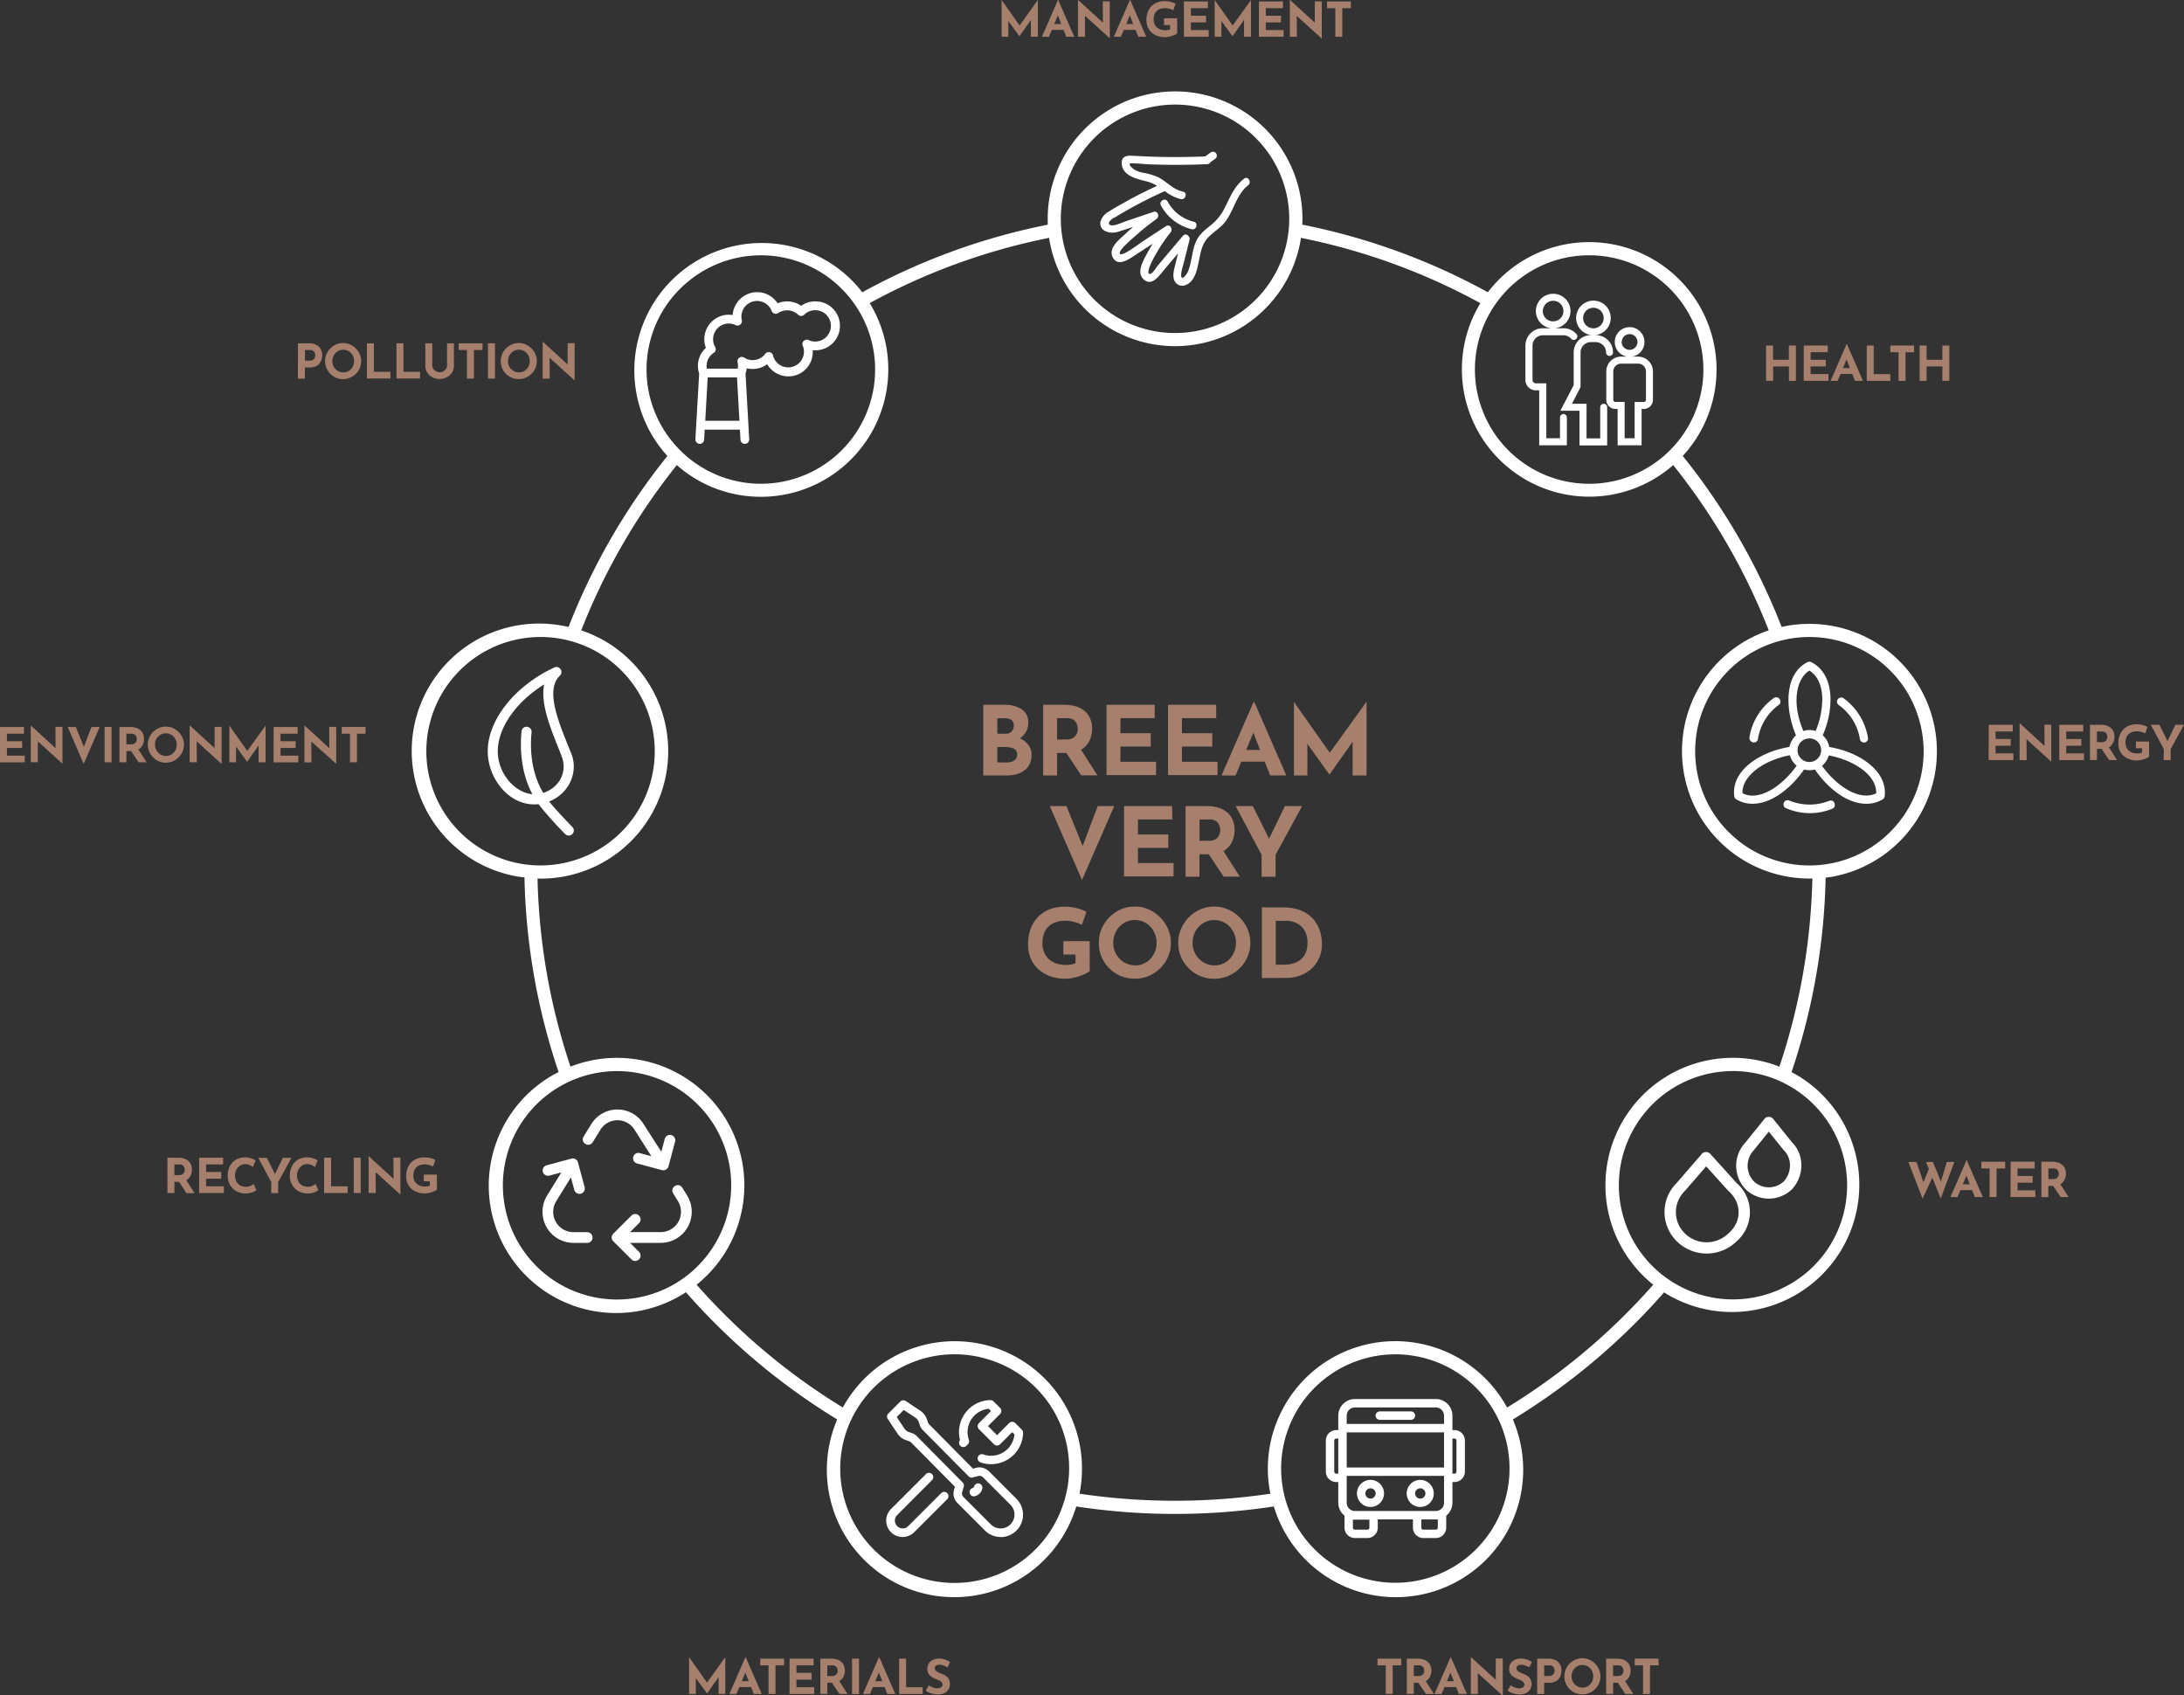 <svg xmlns="http://www.w3.org/2000/svg" viewBox="0 0 819.4 636"><rect x="0" y="0" width="819.4" height="636" fill="#333333" stroke="none"/><defs><style>.cls-1{fill:#fff;}.cls-2{fill:#a6806d;}</style></defs><g id="Capa_2" data-name="Capa 2"><g id="Graphics_2" data-name="Graphics 2"><path class="cls-1" d="M746.35,275A47.84,47.84,0,0,0,691,236.28c-.73.13-1.45.27-2.16.43a243.59,243.59,0,0,0-37.1-64.14c.51-.55,1-1.11,1.5-1.7A47.78,47.78,0,1,0,580,109.44c-.48.56-.94,1.14-1.38,1.72A242.45,242.45,0,0,0,509,85.81c0-.73.06-1.46.06-2.2a47.79,47.79,0,0,0-95.58,0c0,.74,0,1.47.06,2.2a242,242,0,0,0-69.63,25.37c-.45-.59-.92-1.17-1.39-1.74a47.79,47.79,0,0,0-73.22,61.43c.49.59,1,1.15,1.5,1.71a243,243,0,0,0-37.09,64.13c-.72-.16-1.44-.3-2.17-.43a47.79,47.79,0,1,0-16.6,94.12c.74.13,1.48.2,2.23.3a243.26,243.26,0,0,0,12.81,73c-.65.33-1.29.68-1.93,1a47.79,47.79,0,1,0,47.79,82.77c.66-.38,1.29-.77,1.92-1.17A245.2,245.2,0,0,0,334.49,534c-.28.68-.56,1.37-.81,2.07a47.79,47.79,0,1,0,89.81,32.69c.25-.7.49-1.4.71-2.1a246.53,246.53,0,0,0,74.1,0c.22.7.46,1.4.71,2.1a47.79,47.79,0,1,0,89.81-32.69c-.25-.69-.52-1.38-.81-2.06a244.77,244.77,0,0,0,56.73-47.67c.63.41,1.28.81,1.94,1.19a47.79,47.79,0,0,0,47.79-82.77c-.64-.37-1.28-.72-1.93-1a243.26,243.26,0,0,0,12.81-73c.75-.1,1.49-.17,2.23-.3A47.79,47.79,0,0,0,746.35,275ZM583.79,112.61a42.86,42.86,0,1,1-9.86,31.28A42.78,42.78,0,0,1,583.79,112.61ZM461.25,40.76A42.85,42.85,0,1,1,418.4,83.61,42.9,42.9,0,0,1,461.25,40.76ZM278.34,107.33a42.85,42.85,0,1,1-5.28,60.37A42.69,42.69,0,0,1,278.34,107.33ZM215.78,325.54a42.85,42.85,0,1,1,32-7.1A42.9,42.9,0,0,1,215.78,325.54Zm57.57,157.73A42.84,42.84,0,1,1,289,424.74,42.89,42.89,0,0,1,273.35,483.27Zm145.5,83.82a42.89,42.89,0,1,1-25.61-54.92A42.54,42.54,0,0,1,418.85,567.09ZM558.57,592.7a42.85,42.85,0,1,1,25.61-54.92A42.9,42.9,0,0,1,558.57,592.7ZM707.68,467.59A42.83,42.83,0,1,1,692,409.05,42.89,42.89,0,0,1,707.68,467.59ZM688,401.67a47.79,47.79,0,0,0-47.33,81.8,239.91,239.91,0,0,1-54.83,46.07,47.79,47.79,0,0,0-85.26,2.7,47.35,47.35,0,0,0-3.55,29.63,243.51,243.51,0,0,1-71.62,0,47.82,47.82,0,0,0-30.51-54.34,47.87,47.87,0,0,0-58.29,22,240,240,0,0,1-54.85-46.06,47.8,47.8,0,0,0-47.32-81.81,238.65,238.65,0,0,1-12.37-70.58c.4,0,.81.05,1.22.05A47.8,47.8,0,0,0,238.47,238a238.55,238.55,0,0,1,35.86-62,47.42,47.42,0,0,0,27.39,11.71c1.42.13,2.84.19,4.25.19a47.81,47.81,0,0,0,40.73-72.67A237.24,237.24,0,0,1,414,90.76a47.79,47.79,0,0,0,94.5,0,237,237,0,0,1,67.31,24.5A47.79,47.79,0,0,0,648.16,176,238.2,238.2,0,0,1,684,238a47.8,47.8,0,0,0,15.15,93.1c.41,0,.82,0,1.22-.05A238.65,238.65,0,0,1,688,401.67Zm46.35-93.75a42.85,42.85,0,1,1,7.1-32A42.59,42.59,0,0,1,734.38,307.92Z" transform="translate(-20.4 -1.53)"/><path class="cls-1" d="M706.7,281.76a7.46,7.46,0,0,0-2.44-4.39,34,34,0,0,0,2.92-13.32c0-6.79-2.57-11.81-7.28-14.16a1.88,1.88,0,0,0-1.28,0c-8.66,4.22-8.73,17.24-4.4,27.47a8.08,8.08,0,0,0-2.43,4.37c-11,1.79-21.95,8.83-20.72,18.44a1.5,1.5,0,0,0,.74,1.21,11.75,11.75,0,0,0,6.13,1.67c7.78,0,15.22-6.86,19.32-12.84a8.21,8.21,0,0,0,4.06,0c4.27,6.25,11.54,12.84,19.32,12.84a11.54,11.54,0,0,0,6.14-1.68,1.49,1.49,0,0,0,.72-1.16C728.63,290.57,717.68,283.54,706.7,281.76Zm-12.22,7c-4,5.64-10.54,11.23-16.54,11.23a7.73,7.73,0,0,1-3.79-.91c-.21-6.88,8.76-12.58,17.78-14.23A7.64,7.64,0,0,0,694.48,288.76Zm7.11-13a7.24,7.24,0,0,0-4.6,0c-4.67-11.06-2.37-19.84,2.25-22.67,4.22,2.57,4.85,7.93,4.85,10.93A31.77,31.77,0,0,1,701.59,275.79Zm-2.35,2.76a4.43,4.43,0,1,1-4.43,4.43A4.42,4.42,0,0,1,699.24,278.55Zm25.09,20.63a8.78,8.78,0,0,1-3.8.81c-5.95,0-12.54-5.54-16.54-11.13a8,8,0,0,0,2.53-3.91C715.43,286.56,724.54,292,724.33,299.18Z" transform="translate(-20.4 -1.53)"/><path class="cls-1" d="M678.19,280.05l.27,0a1.52,1.52,0,0,0,1.5-1.33A19.49,19.49,0,0,1,687.72,266a1.36,1.36,0,0,0,.66-1,1.53,1.53,0,0,0-.3-1.22,1.42,1.42,0,0,0-1-.65,1.57,1.57,0,0,0-1.25.32,22.34,22.34,0,0,0-9.09,14.85A1.78,1.78,0,0,0,678.19,280.05Z" transform="translate(-20.4 -1.53)"/><path class="cls-1" d="M718.19,278.74a1.59,1.59,0,0,0,.68,1.05,1.44,1.44,0,0,0,.85.28l.23,0a1.6,1.6,0,0,0,1-.6,1.5,1.5,0,0,0,.28-1.17,22.89,22.89,0,0,0-9.12-14.8,1.56,1.56,0,0,0-1.85,2.52A19.25,19.25,0,0,1,718.19,278.74Z" transform="translate(-20.4 -1.53)"/><path class="cls-1" d="M708,302a1.63,1.63,0,0,0-1.29-.06h0a20,20,0,0,1-15-.1,1.6,1.6,0,0,0-1.27,0,1.42,1.42,0,0,0-.77.83,1.67,1.67,0,0,0,0,1.28,1.44,1.44,0,0,0,.83.76,22.29,22.29,0,0,0,17.28.23,1.45,1.45,0,0,0,.9-.83,1.71,1.71,0,0,0,0-1.18A1.49,1.49,0,0,0,708,302Z" transform="translate(-20.4 -1.53)"/><path class="cls-1" d="M566.09,538h-.76V532.6a6.26,6.26,0,0,0-6.24-6.25H528.75a6.26,6.26,0,0,0-6.25,6.25V538h-.75a3.93,3.93,0,0,0-3.92,3.92v11.67a3.92,3.92,0,0,0,3.92,3.91h.75v7.75a6.3,6.3,0,0,0,2.34,4.87v4.47a3.91,3.91,0,0,0,3.91,3.91h4.67a3.92,3.92,0,0,0,3.91-3.91v-3.09h13.18v3.09a3.91,3.91,0,0,0,3.91,3.91h4.67a3.92,3.92,0,0,0,3.91-3.91v-4.47a6.29,6.29,0,0,0,2.33-4.87v-7.75h.76a3.92,3.92,0,0,0,3.91-3.91V541.94A3.92,3.92,0,0,0,566.09,538ZM522.5,554.36h-.75a.76.76,0,0,1-.76-.75V541.94a.76.76,0,0,1,.76-.76h.75Zm11.67,20.25a.75.75,0,0,1-.75.75h-4.67a.75.75,0,0,1-.76-.75v-3c.25,0,.51,0,.76,0h5.42Zm25.67,0a.75.75,0,0,1-.75.75h-4.67a.75.75,0,0,1-.76-.75v-3.09h5.39a7,7,0,0,0,.79,0Zm2.34-9.34a3.09,3.09,0,0,1-3.09,3.09H528.75a3.09,3.09,0,0,1-3.09-3.09V555.18h36.52Zm0-13.24H525.66V538.85h36.52Zm0-16.34H525.66V532.6a3.1,3.1,0,0,1,3.09-3.09h30.34a3.1,3.1,0,0,1,3.09,3.09Zm4.66,17.92a.76.76,0,0,1-.75.75h-.76V541.18h.76a.76.76,0,0,1,.75.76Z" transform="translate(-20.4 -1.53)"/><path class="cls-1" d="M549.75,531H538.08a1.58,1.58,0,0,0,0,3.16h11.67a1.58,1.58,0,1,0,0-3.16Z" transform="translate(-20.4 -1.53)"/><path class="cls-1" d="M534.58,566.85a5.08,5.08,0,1,0-5.08-5.08A5.09,5.09,0,0,0,534.58,566.85Zm0-7a1.93,1.93,0,1,1-1.92,1.92A1.93,1.93,0,0,1,534.58,559.85Z" transform="translate(-20.4 -1.53)"/><path class="cls-1" d="M553.25,566.85a5.08,5.08,0,1,0-5.08-5.08A5.09,5.09,0,0,0,553.25,566.85Zm0-7a1.93,1.93,0,1,1-1.92,1.92A1.92,1.92,0,0,1,553.25,559.85Z" transform="translate(-20.4 -1.53)"/><path class="cls-1" d="M230.72,252.57a1.89,1.89,0,0,0-2.36-.65c-13.75,6.44-23.5,17.81-24.83,29-1.37,11.45,7.58,23.51,18.91,22.28a131.37,131.37,0,0,0,10,11.2,1.89,1.89,0,1,0,2.71-2.64c-2.37-2.42-6.62-6.91-8.73-9.55,8.17-3.28,11.21-12,8-18.71-3.21-8.43-10.09-22.65-4-28.46A1.89,1.89,0,0,0,230.72,252.57Zm-1.15,28.72c1.22,3.07,1.69,4.25,1.86,4.87,1.76,6.08-2.07,11.19-7.21,12.82-4.59-7.69-5-16.4-4.38-22.82a1.89,1.89,0,0,0-3.76-.36c-.64,6.62-.26,15.5,4.06,23.65-6.57-.44-14-8.35-12.86-18.12,1-8.41,7.6-17,17.29-23.06C223.13,265.07,226.62,273.86,229.57,281.29Z" transform="translate(-20.4 -1.53)"/><path class="cls-1" d="M240.72,463.76h-5.13a7.62,7.62,0,0,1-6.49-11.64l5.5-8.91,1.25,4.67a2,2,0,0,0,3.89-1l-2.49-9.28a2,2,0,0,0-2.46-1.43l-9.28,2.49a2,2,0,1,0,1,3.89l4.5-1.21L225.67,450a11.66,11.66,0,0,0,9.92,17.78h5.13a2,2,0,0,0,0-4Z" transform="translate(-20.4 -1.53)"/><path class="cls-1" d="M278.19,450l-1.8-2.92a2,2,0,0,0-2.77-.65,2,2,0,0,0-.9,1.25,2,2,0,0,0,.24,1.52l1.8,2.92a7.62,7.62,0,0,1-6.48,11.62H256.79l3.35-3.36a2,2,0,0,0,0-2.84,2,2,0,0,0-2.84,0l-6.8,6.79a2,2,0,0,0,0,2.85l6.8,6.79a2,2,0,0,0,2.84-2.85l-3.35-3.35h11.49A11.65,11.65,0,0,0,278.19,450Z" transform="translate(-20.4 -1.53)"/><path class="cls-1" d="M252.05,421.77a7.52,7.52,0,0,1,6.36,3.49l6.37,10-4.33-1.16a2,2,0,0,0-2.46,1.42,2,2,0,0,0,1.42,2.47l9.28,2.48a1.91,1.91,0,0,0,.52.07,2,2,0,0,0,2-1.49l2.48-9.28a2,2,0,0,0-3.88-1l-1.3,4.82L261.8,423.1a11.48,11.48,0,0,0-9.75-5.35H252a11.46,11.46,0,0,0-9.76,5.48l-2.88,4.65a2,2,0,0,0,.66,2.78,2,2,0,0,0,2.77-.66l2.87-4.65a7.52,7.52,0,0,1,6.37-3.58Z" transform="translate(-20.4 -1.53)"/><path class="cls-1" d="M487.18,68.54c-3.58,2.77-5.17,6.75-7.16,10.7a18.52,18.52,0,0,1-4.31,5.87c-1.84,1.65-3.89,3-5.36,4.94-3,4-2.39,9.26-4.39,13.64-.42.92-2.36,3.49-2.42,1a14.51,14.51,0,0,1,.76-3.69q1.2-4.73,2.39-9.5a1.39,1.39,0,0,0-.34-1.33,1.29,1.29,0,0,0-1.76-.5,1.39,1.39,0,0,0-.37.31L458,97.33l-3.2,3.81c-.62.73-1.74,2.74-2.67,3.08-1.88.67-.16-3.29.18-4.07.61-1.26,1.26-2.49,2-3.7a57.7,57.7,0,0,1,5.29-7.76c1-1.2-.27-3.3-1.77-2.3l-8.84,5.78c-1,.65-7.53,5.71-8.41,4.57s5-6,5.87-6.78a91,91,0,0,1,7.85-6.27c1.25-.9.56-3.24-1.13-2.68l-10.56,3.58c-1.49.51-3.2,1.4-4.78,1.48-1.05.06-1.76-.41-1.16-1.48a5.71,5.71,0,0,1,2.08-1.54,163.5,163.5,0,0,1,18.67-9.82,16.33,16.33,0,0,0,6,3c1.84.38,2.62-2.47.77-2.82-3.63-.76-6.07-3.77-9.27-5.42A25.59,25.59,0,0,0,449,66.27a10,10,0,0,1-2.8-1c-.46-.28-2.2-1.53-1.95-2.3.15-.45,5.94.16,6.86.2q3.64.13,7.29.18,7.48.09,14.95-.24a1.39,1.39,0,0,0,1.23-.77l1.65-1.17a1.51,1.51,0,0,0,.52-2,1.47,1.47,0,0,0-2-.52l-2.22,1.57q-9,.36-18,.14c-3.19-.08-6.38-.25-9.58-.41-1.84-.1-3.62.28-3.69,2.47-.15,5.12,5.77,6.26,9.49,7.19a13.29,13.29,0,0,1,3.76,1.65c-3.95,1.81-7.84,3.75-11.63,5.87-2.14,1.18-4.3,2.37-6.35,3.7a6.57,6.57,0,0,0-3.18,3.6c-.93,3.79,3.47,4.94,6.24,4.12,2-.58,4-1.24,6-1.93-1,.82-1.95,1.7-2.89,2.58-2.23,2.08-6.59,5.3-4.83,8.85,2,4,6.67.31,9-1.19l6-3.9c-.76,1.23-1.49,2.48-2.17,3.76-1.43,2.73-4.11,7.11-1.09,9.72s5.76-1.58,7.47-3.61l5.31-6.26c-.43,1.69-.83,3.39-1.26,5.07-.51,2.06-1.07,4.79.82,6.37s4.55.28,5.83-1.56c1.55-2.17,2-5.06,2.56-7.7.56-2.94,1.18-5.86,3.29-8.08s4.58-3.54,6.39-5.86c3.29-4.23,4.27-10.37,8.64-13.74C490.12,69.94,488.67,67.39,487.18,68.54Z" transform="translate(-20.4 -1.53)"/><path class="cls-1" d="M458.49,77.16c-.9-1.65-3.43-.18-2.52,1.47a18,18,0,0,0,11.52,8.89c1.83.45,2.61-2.37.79-2.82A15.14,15.14,0,0,1,458.49,77.16Z" transform="translate(-20.4 -1.53)"/><path class="cls-1" d="M607,156.85a1.32,1.32,0,0,0-1.32,1.31v7.78h-5.13V145.33h-3.9a1.27,1.27,0,0,1-1.27-1.27v-12.9a3.86,3.86,0,0,1,3.86-3.86H607a3.84,3.84,0,0,1,2.9,1.32,1.32,1.32,0,0,0,2-1.72,6.47,6.47,0,0,0-4.89-2.23h-3.13a6.49,6.49,0,1,0-1.51,0H599.2a6.5,6.5,0,0,0-6.49,6.49v12.9a3.9,3.9,0,0,0,3.9,3.9h1.27v20.61h10.39V158.16A1.31,1.31,0,0,0,607,156.85Zm-7.74-38.62a3.86,3.86,0,1,1,3.86,3.85A3.86,3.86,0,0,1,599.22,118.23Z" transform="translate(-20.4 -1.53)"/><path class="cls-1" d="M635,135.31h-2.24a5.57,5.57,0,1,0-1.91,0h-2.24a5.57,5.57,0,0,0-5.56,5.57V151.5a3.44,3.44,0,0,0,3.44,3.44h.81v13.63h9V154.94h.82a3.44,3.44,0,0,0,3.44-3.44V140.88A5.58,5.58,0,0,0,635,135.31Zm-6.14-5.49a2.95,2.95,0,1,1,3,2.94A2.95,2.95,0,0,1,628.81,129.82Zm4.82,22.52v13.6h-3.75V152.31h-3.44a.82.82,0,0,1-.82-.81V140.88a2.94,2.94,0,0,1,2.94-2.94H635a2.94,2.94,0,0,1,2.94,2.94V151.5a.81.81,0,0,1-.81.81Z" transform="translate(-20.4 -1.53)"/><path class="cls-1" d="M622.1,153a1.32,1.32,0,0,0-1.32,1.31v11.66h-5.13V153h-5.49l3.24-6.27,0-13a3.87,3.87,0,0,1,3.86-3.86h1.84a3.87,3.87,0,0,1,3.86,3.86,1.31,1.31,0,1,0,2.62,0,6.49,6.49,0,0,0-6.48-6.49H619a6.49,6.49,0,1,0-1.54,0h-.15a6.5,6.5,0,0,0-6.49,6.49V146l-5,9.63H613v13h10.39V154.28A1.3,1.3,0,0,0,622.1,153Zm-7.74-32.16a3.86,3.86,0,1,1,3.86,3.86A3.87,3.87,0,0,1,614.36,120.81Z" transform="translate(-20.4 -1.53)"/><path class="cls-1" d="M678.32,444.61a8.5,8.5,0,0,1,.06-11.57l5.64-7,5.54,6.88.16.18c3,2.94,3,8.11,0,11.56A8.22,8.22,0,0,1,678.32,444.61Zm7.37-23.31a2.13,2.13,0,0,0-3.33,0l-7.2,8.93a12.72,12.72,0,0,0,.12,17.39,12.52,12.52,0,0,0,17.44.05l.09-.1c4.56-5.07,4.59-12.81,0-17.43Z" transform="translate(-20.4 -1.53)"/><path class="cls-1" d="M668.79,448.21l.16.16c5,4.43,5,11.43,0,15.78l-.09.08a11.69,11.69,0,0,1-16.33,0,11.12,11.12,0,0,1,0-15.93l8-9.23Zm3.1-2.95-9.81-10.85a2.14,2.14,0,0,0-3.2,0l-9.44,10.92a15.35,15.35,0,0,0,.12,21.91,16,16,0,0,0,22.28.05A14.5,14.5,0,0,0,671.89,445.26Z" transform="translate(-20.4 -1.53)"/><path class="cls-1" d="M395.84,578.11a8.33,8.33,0,0,1-5.94-2.46l-10.28-10.28a5.05,5.05,0,0,1-1.28-5l.33-1.12-16.6-16.77a.87.87,0,0,0-.31-.2l-1.43-.5a6.36,6.36,0,0,1-3.23-2.5l-3.64-5.46a1.59,1.59,0,0,1,.2-2l4.53-4.54a1.61,1.61,0,0,1,2-.2l5.46,3.64a6.38,6.38,0,0,1,2.5,3.22l.51,1.45.19.3,16.61,16.79,1.05-.3a5.1,5.1,0,0,1,4.95,1.31l10.3,10.3a8.41,8.41,0,0,1-6,14.36Zm-39-45,2.91,4.37a3.22,3.22,0,0,0,1.61,1.25l1.44.5a4.11,4.11,0,0,1,1.53,1l17.26,17.44a1.6,1.6,0,0,1,.4,1.58l-.6,2a1.88,1.88,0,0,0,.47,1.85l10.28,10.28a5.2,5.2,0,1,0,7.36-7.36l-10.3-10.31a1.88,1.88,0,0,0-1.82-.47l-2,.54a1.58,1.58,0,0,1-1.57-.42l-17.28-17.45a4,4,0,0,1-.93-1.5l-.51-1.45a3.22,3.22,0,0,0-1.25-1.61l-4.37-2.91Zm2.19,45a6.14,6.14,0,0,1-4.34-10.49l13.11-13.11a1.62,1.62,0,0,1,2.27,0,1.6,1.6,0,0,1,0,2.27L357,569.89a2.93,2.93,0,0,0,2.07,5,2.89,2.89,0,0,0,2.08-.86l12.37-12.37a1.6,1.6,0,0,1,2.27,2.26L363.4,576.31A6.12,6.12,0,0,1,359.05,578.11Zm33.25-27.3a12.05,12.05,0,0,1-4-.68,1.6,1.6,0,0,1-1-2,1.62,1.62,0,0,1,2.05-1A8.78,8.78,0,0,0,401,539.63l-.84-.84-4.54,4.54a1.59,1.59,0,0,1-1.13.47,1.61,1.61,0,0,1-1.14-.47l-5.67-5.67a1.62,1.62,0,0,1,0-2.27l4.54-4.54-.84-.84a8.79,8.79,0,0,0-7.47,11.67,1.62,1.62,0,0,1-.38,1.66l-.61.61a1.61,1.61,0,0,1-2.34-2.2,12,12,0,0,1,11.4-15,1.72,1.72,0,0,1,1.17.47l2.48,2.48a1.61,1.61,0,0,1,0,2.26l-4.54,4.54,3.4,3.41,4.54-4.54a1.6,1.6,0,0,1,2.27,0l2.47,2.47a1.6,1.6,0,0,1,.47,1.17,12,12,0,0,1-11.95,11.78Zm-6.5,12.06a1.61,1.61,0,0,1-1.6-1.61,1.59,1.59,0,0,1,1.31-1.57,1.67,1.67,0,0,0,.32-.33,1.6,1.6,0,0,1,3.18.3A3.76,3.76,0,0,1,385.8,562.87Z" transform="translate(-20.4 -1.53)"/><path class="cls-1" d="M327.75,114.71a9.17,9.17,0,0,0-6.76,1.53,9.32,9.32,0,0,0-8.85-.93,9.11,9.11,0,0,0-7.7-4.18,9.2,9.2,0,0,0-9.16,8.6,7.94,7.94,0,0,0-1.46-.14,9.2,9.2,0,0,0-9.17,9.19,9,9,0,0,0,.59,3.25,9.16,9.16,0,0,0-3,6.8,9.05,9.05,0,0,0,.48,2.8L281.3,166.3a1.65,1.65,0,0,0,1.64,1.74h0a1.64,1.64,0,0,0,1.64-1.55l.21-3.8H298l.21,3.8a1.64,1.64,0,0,0,1.64,1.55h0a1.64,1.64,0,0,0,1.64-1.74l-1.38-24.62a10.25,10.25,0,0,0,.45-2,9.29,9.29,0,0,0,7.68-1.51,9.23,9.23,0,0,0,11.09,4,9.1,9.1,0,0,0,6-8.92c0-.1,0-.21,0-.31.32,0,.63,0,1,0a9.18,9.18,0,0,0,1.51-18.24ZM285,159.39l.91-16.28h11l.92,16.28Zm41.25-29.73a5.73,5.73,0,0,1-2.45-.55,1.65,1.65,0,0,0-2.23,2.13,5.52,5.52,0,0,1,.46,2.25,5.89,5.89,0,0,1-11.61,1.37,1.64,1.64,0,0,0-2.91-.59,5.89,5.89,0,0,1-4.71,2.35,5.73,5.73,0,0,1-3.19-.94,1.65,1.65,0,0,0-2.49,1.78,5.5,5.5,0,0,1,.16,1.37,6.37,6.37,0,0,1-.08,1H285.6a4.59,4.59,0,0,1-.1-1,5.86,5.86,0,0,1,2.69-4.93,1.62,1.62,0,0,0,.52-2.2,5.89,5.89,0,0,1,5.11-8.8,5.77,5.77,0,0,1,2.57.6,1.66,1.66,0,0,0,2.33-1.86,5.54,5.54,0,0,1-.16-1.32,5.88,5.88,0,0,1,11.36-2.14,1.68,1.68,0,0,0,1.05,1,1.6,1.6,0,0,0,1.42-.23,6,6,0,0,1,7.44.63,1.67,1.67,0,0,0,2.31,0,5.88,5.88,0,0,1,10,4.21A5.91,5.91,0,0,1,326.24,129.66Z" transform="translate(-20.4 -1.53)"/><path class="cls-2" d="M396.19,15.32V1.53h0L403.57,12l-1.11-.25L409.8,1.53h0V15.32h-2.61V7.42l.16,1.35-4.48,6.37h0l-4.61-6.37.45-1.25v7.8Z" transform="translate(-20.4 -1.53)"/><path class="cls-2" d="M411.31,15.32l6-13.77h.14l6,13.77h-3l-3.82-9.69,1.89-1.29-4.57,11Zm4.09-4.79h4l.92,2.2h-5.71Z" transform="translate(-20.4 -1.53)"/><path class="cls-2" d="M436.75,15.86,426.7,6.79l.78.43,0,8.1h-2.64V1.55h.1l9.83,9-.57-.25-.06-8.26h2.63V15.86Z" transform="translate(-20.4 -1.53)"/><path class="cls-2" d="M438.3,15.32l6-13.77h.15l6,13.77h-3l-3.82-9.69,1.89-1.29-4.57,11Zm4.08-4.79h4l.92,2.2h-5.71Z" transform="translate(-20.4 -1.53)"/><path class="cls-2" d="M462.07,14a2.76,2.76,0,0,1-.73.51,9.43,9.43,0,0,1-1.17.48,11.44,11.44,0,0,1-1.34.35,6.56,6.56,0,0,1-1.29.13,8.64,8.64,0,0,1-2.92-.47,6.54,6.54,0,0,1-2.21-1.34,5.85,5.85,0,0,1-1.41-2,6.67,6.67,0,0,1-.48-2.56,8.26,8.26,0,0,1,.55-3.16,6.29,6.29,0,0,1,1.49-2.23,6.16,6.16,0,0,1,2.18-1.32,7.68,7.68,0,0,1,2.58-.43,9,9,0,0,1,2.34.28,7.2,7.2,0,0,1,1.8.69l-.84,2.43a5.47,5.47,0,0,0-.87-.36,9.89,9.89,0,0,0-1.1-.3,4.74,4.74,0,0,0-1-.12,6.09,6.09,0,0,0-1.9.27,3.59,3.59,0,0,0-1.4.81A3.35,3.35,0,0,0,453.51,7a5.27,5.27,0,0,0-.29,1.86,4.3,4.3,0,0,0,.32,1.68,3.65,3.65,0,0,0,.91,1.27,3.88,3.88,0,0,0,1.39.79,5.48,5.48,0,0,0,1.77.27,5.59,5.59,0,0,0,1-.08,2.45,2.45,0,0,0,.79-.26v-1.6h-2.29V8.39h4.93Z" transform="translate(-20.4 -1.53)"/><path class="cls-2" d="M464.59,2.07h9V4.59H467.2V7.42h5.69V9.94H467.2V12.8h6.68v2.52h-9.29Z" transform="translate(-20.4 -1.53)"/><path class="cls-2" d="M476.13,15.32V1.53h0L483.51,12l-1.12-.25,7.35-10.19h0V15.32h-2.6V7.42l.16,1.35-4.49,6.37h0L478.2,8.77l.45-1.25v7.8Z" transform="translate(-20.4 -1.53)"/><path class="cls-2" d="M492.74,2.07h9V4.59h-6.43V7.42H501V9.94h-5.69V12.8H502v2.52h-9.29Z" transform="translate(-20.4 -1.53)"/><path class="cls-2" d="M516.14,15.86l-10-9.07.77.43.06,8.1h-2.65V1.55h.11l9.83,9-.58-.25,0-8.26h2.63V15.86Z" transform="translate(-20.4 -1.53)"/><path class="cls-2" d="M518.29,2.07h8.92V4.59H524V15.32h-2.61V4.59h-3.09Z" transform="translate(-20.4 -1.53)"/><path class="cls-2" d="M694.19,131.15V144.4h-2.61V139h-5.93v5.38H683V131.15h2.61v5.35h5.93v-5.35Z" transform="translate(-20.4 -1.53)"/><path class="cls-2" d="M697.15,131.15h9v2.52h-6.43v2.83h5.69V139h-5.69v2.86h6.68v2.52h-9.29Z" transform="translate(-20.4 -1.53)"/><path class="cls-2" d="M707.2,144.4l6-13.77h.15l6,13.77h-3l-3.81-9.68,1.88-1.3-4.57,11Zm4.08-4.79h4l.92,2.2h-5.7Z" transform="translate(-20.4 -1.53)"/><path class="cls-2" d="M720.77,131.15h2.61v10.73h6.23v2.52h-8.84Z" transform="translate(-20.4 -1.53)"/><path class="cls-2" d="M729.61,131.15h8.93v2.52h-3.22V144.4h-2.61V133.67h-3.1Z" transform="translate(-20.4 -1.53)"/><path class="cls-2" d="M751.75,131.15V144.4h-2.61V139h-5.92v5.38h-2.61V131.15h2.61v5.35h5.92v-5.35Z" transform="translate(-20.4 -1.53)"/><path class="cls-2" d="M766.54,273.42h9v2.52h-6.43v2.82h5.69v2.52h-5.69v2.87h6.68v2.52h-9.29Z" transform="translate(-20.4 -1.53)"/><path class="cls-2" d="M789.94,287.21l-10-9.08.77.44.06,8.1h-2.65V272.9h.11l9.83,9-.58-.25-.05-8.26H790v13.79Z" transform="translate(-20.4 -1.53)"/><path class="cls-2" d="M793,273.42h9v2.52H795.6v2.82h5.68v2.52H795.6v2.87h6.67v2.52H793Z" transform="translate(-20.4 -1.53)"/><path class="cls-2" d="M808.54,273.42a7.15,7.15,0,0,1,2.21.31,4.5,4.5,0,0,1,1.63.9,3.82,3.82,0,0,1,1,1.41,4.68,4.68,0,0,1,.34,1.84,5.68,5.68,0,0,1-.24,1.62,4.33,4.33,0,0,1-.79,1.48,4,4,0,0,1-1.45,1.07,5.46,5.46,0,0,1-2.23.4h-1.88v4.22h-2.61V273.42Zm.45,6.51a2.27,2.27,0,0,0,1-.19,1.75,1.75,0,0,0,.62-.51,1.83,1.83,0,0,0,.32-.64,2.05,2.05,0,0,0,.1-.62,3.35,3.35,0,0,0-.06-.55,2.16,2.16,0,0,0-.26-.67,1.63,1.63,0,0,0-.61-.58,2.22,2.22,0,0,0-1.08-.23h-1.88v4Zm2.45,1.62,3.27,5.12h-3l-3.35-5Z" transform="translate(-20.4 -1.53)"/><path class="cls-2" d="M826.72,285.33a2.83,2.83,0,0,1-.74.52,8,8,0,0,1-1.16.47,10.57,10.57,0,0,1-1.34.35,6.78,6.78,0,0,1-1.3.14,8.3,8.3,0,0,1-2.91-.48,6.32,6.32,0,0,1-2.22-1.33,5.69,5.69,0,0,1-1.4-2,6.52,6.52,0,0,1-.49-2.56,8.26,8.26,0,0,1,.55-3.16A6.33,6.33,0,0,1,817.2,275a5.89,5.89,0,0,1,2.18-1.32,7.74,7.74,0,0,1,2.59-.44,9.5,9.5,0,0,1,2.34.28,8,8,0,0,1,1.8.7l-.85,2.43a5.31,5.31,0,0,0-.86-.36,10.52,10.52,0,0,0-1.1-.3,4.74,4.74,0,0,0-1-.12,6.16,6.16,0,0,0-1.91.27,3.66,3.66,0,0,0-1.4.81,3.5,3.5,0,0,0-.85,1.34,5.61,5.61,0,0,0-.29,1.87,4.13,4.13,0,0,0,.33,1.68,3.5,3.5,0,0,0,.9,1.27,4,4,0,0,0,1.39.79,5.52,5.52,0,0,0,1.77.27,6.43,6.43,0,0,0,1-.08,2.37,2.37,0,0,0,.79-.26v-1.6h-2.28v-2.52h4.93Z" transform="translate(-20.4 -1.53)"/><path class="cls-2" d="M832.23,282.54l-4.88-9.12h3.22l3.42,6.87-.77.06,3.36-6.93h3.22l-5,9.12v4.13h-2.61Z" transform="translate(-20.4 -1.53)"/><path class="cls-2" d="M736.38,437.42h3.06l2.83,8.32-.42-.18,2.47-6.14,1.2,3.58-3.81,8.19Zm6.64,0h2.59l3.26,8.05-.47-.07,2.43-8h2.81l-5.11,13.74Z" transform="translate(-20.4 -1.53)"/><path class="cls-2" d="M752.18,450.58l6-13.77h.14l6,13.77h-3l-3.82-9.68,1.89-1.3-4.57,11Zm4.09-4.79h4l.92,2.2h-5.71Z" transform="translate(-20.4 -1.53)"/><path class="cls-2" d="M763.78,437.33h8.92v2.52h-3.22v10.73h-2.61V439.85h-3.09Z" transform="translate(-20.4 -1.53)"/><path class="cls-2" d="M774.77,437.33h9v2.52h-6.43v2.83h5.69v2.52h-5.69v2.86h6.68v2.52h-9.29Z" transform="translate(-20.4 -1.53)"/><path class="cls-2" d="M790.32,437.33a7.21,7.21,0,0,1,2.22.32,4.5,4.5,0,0,1,1.63.9,3.87,3.87,0,0,1,1,1.4,4.92,4.92,0,0,1,.34,1.85,5.68,5.68,0,0,1-.24,1.62,4.22,4.22,0,0,1-.8,1.47A3.82,3.82,0,0,1,793,446a5.42,5.42,0,0,1-2.23.41h-1.87v4.21h-2.61V437.33Zm.45,6.52a2.21,2.21,0,0,0,1-.2,1.69,1.69,0,0,0,.63-.5,2.26,2.26,0,0,0,.32-.64,2.05,2.05,0,0,0,.1-.62,3.15,3.15,0,0,0-.06-.55,2.24,2.24,0,0,0-.27-.68,1.58,1.58,0,0,0-.6-.57,2.12,2.12,0,0,0-1.09-.24h-1.87v4Zm2.45,1.62,3.28,5.11h-3l-3.35-5Z" transform="translate(-20.4 -1.53)"/><path class="cls-2" d="M537.21,623.74h8.93v2.52h-3.22V637h-2.61V626.26h-3.1Z" transform="translate(-20.4 -1.53)"/><path class="cls-2" d="M552.22,623.74a7.21,7.21,0,0,1,2.22.32,4.59,4.59,0,0,1,1.63.9,3.85,3.85,0,0,1,1,1.4,4.73,4.73,0,0,1,.35,1.85,5.36,5.36,0,0,1-.25,1.62,4,4,0,0,1-.79,1.47,3.84,3.84,0,0,1-1.45,1.08,5.42,5.42,0,0,1-2.23.4h-1.87V637h-2.61V623.74Zm.45,6.52a2.21,2.21,0,0,0,1-.2,1.65,1.65,0,0,0,.62-.5,2.3,2.3,0,0,0,.33-.64,2.42,2.42,0,0,0,.1-.62,2.5,2.5,0,0,0-.07-.55,2.21,2.21,0,0,0-.26-.68,1.58,1.58,0,0,0-.6-.57,2.12,2.12,0,0,0-1.09-.24h-1.87v4Zm2.45,1.62L558.4,637h-3L552,632Z" transform="translate(-20.4 -1.53)"/><path class="cls-2" d="M558.61,637l6-13.77h.14l6,13.77h-3l-3.81-9.68,1.89-1.3-4.57,11Zm4.09-4.79h4l.91,2.2h-5.7Z" transform="translate(-20.4 -1.53)"/><path class="cls-2" d="M584.05,637.53l-10-9.07.78.43.05,8.1h-2.65V623.22h.11l9.83,9-.58-.25,0-8.27h2.63v13.79Z" transform="translate(-20.4 -1.53)"/><path class="cls-2" d="M594.16,627a9.56,9.56,0,0,0-1.54-.69,4.49,4.49,0,0,0-1.46-.27,2.29,2.29,0,0,0-1.34.35,1.23,1.23,0,0,0-.11,1.86,3.53,3.53,0,0,0,.95.66c.39.19.8.36,1.22.52a9.5,9.5,0,0,1,1.14.51,4.16,4.16,0,0,1,1,.74,3.19,3.19,0,0,1,.72,1.1,4.23,4.23,0,0,1,.27,1.61,3.55,3.55,0,0,1-.53,1.87,3.73,3.73,0,0,1-1.53,1.4,5.32,5.32,0,0,1-2.48.53A8.22,8.22,0,0,1,589,637a8,8,0,0,1-1.54-.46,7.8,7.8,0,0,1-1.46-.81l1.16-2a6,6,0,0,0,1,.6,6.23,6.23,0,0,0,1.11.41,4.38,4.38,0,0,0,1,.14,3.43,3.43,0,0,0,.94-.13,1.78,1.78,0,0,0,.79-.46,1.25,1.25,0,0,0,.32-.9,1.12,1.12,0,0,0-.26-.72,2.68,2.68,0,0,0-.71-.6,5.33,5.33,0,0,0-1-.46q-.61-.24-1.26-.54a7.18,7.18,0,0,1-1.21-.75,3.28,3.28,0,0,1-.92-1.1,3.42,3.42,0,0,1-.35-1.61,3.81,3.81,0,0,1,.51-2,3.69,3.69,0,0,1,1.45-1.34,5.07,5.07,0,0,1,2.16-.55,7.48,7.48,0,0,1,2.6.38,8.81,8.81,0,0,1,1.79.9Z" transform="translate(-20.4 -1.53)"/><path class="cls-2" d="M601.15,623.74a6.42,6.42,0,0,1,2.77.55,4,4,0,0,1,1.73,1.55,4.63,4.63,0,0,1,.59,2.37,5.8,5.8,0,0,1-.24,1.63,4.22,4.22,0,0,1-.78,1.48,3.71,3.71,0,0,1-1.42,1.07,5.25,5.25,0,0,1-2.19.41h-1.87V637h-2.61V623.74Zm.45,6.52a2.13,2.13,0,0,0,1-.21,1.68,1.68,0,0,0,.62-.52,2.24,2.24,0,0,0,.32-.66,2,2,0,0,0,.1-.59,3.15,3.15,0,0,0-.06-.53,2.49,2.49,0,0,0-.26-.68,1.68,1.68,0,0,0-.61-.57,2.12,2.12,0,0,0-1.09-.24h-1.87v4Z" transform="translate(-20.4 -1.53)"/><path class="cls-2" d="M607.32,630.39a6.53,6.53,0,0,1,.52-2.6,6.93,6.93,0,0,1,3.6-3.65,6.63,6.63,0,0,1,5.24,0,7.07,7.07,0,0,1,3.65,3.65,6.69,6.69,0,0,1,0,5.22,6.84,6.84,0,0,1-3.65,3.6,6.74,6.74,0,0,1-5.24,0,6.7,6.7,0,0,1-3.6-3.6A6.55,6.55,0,0,1,607.32,630.39Zm2.7,0a4.28,4.28,0,0,0,.32,1.64,4.2,4.2,0,0,0,.88,1.35,3.86,3.86,0,0,0,1.31.91,4,4,0,0,0,1.63.33,3.82,3.82,0,0,0,1.58-.33,3.77,3.77,0,0,0,1.26-.91,4.29,4.29,0,0,0,.85-1.35,4.53,4.53,0,0,0,0-3.32,4.56,4.56,0,0,0-.86-1.36,4.06,4.06,0,0,0-4.49-.91,4,4,0,0,0-1.3.91,4.19,4.19,0,0,0-.86,1.36A4.44,4.44,0,0,0,610,630.39Z" transform="translate(-20.4 -1.53)"/><path class="cls-2" d="M627,623.74a7.1,7.1,0,0,1,2.21.32,4.5,4.5,0,0,1,1.63.9,3.87,3.87,0,0,1,1,1.4,4.73,4.73,0,0,1,.34,1.85,5.68,5.68,0,0,1-.24,1.62,4,4,0,0,1-.79,1.47,3.92,3.92,0,0,1-1.45,1.08,5.42,5.42,0,0,1-2.23.4h-1.87V637H623V623.74Zm.45,6.52a2.21,2.21,0,0,0,1-.2,1.73,1.73,0,0,0,.62-.5,2.3,2.3,0,0,0,.33-.64,2.38,2.38,0,0,0,.09-.62,3.15,3.15,0,0,0-.06-.55,2.21,2.21,0,0,0-.26-.68,1.58,1.58,0,0,0-.6-.57,2.15,2.15,0,0,0-1.09-.24h-1.87v4Zm2.45,1.62L633.2,637h-3l-3.35-5Z" transform="translate(-20.4 -1.53)"/><path class="cls-2" d="M633.74,623.74h8.93v2.52h-3.22V637h-2.61V626.26h-3.1Z" transform="translate(-20.4 -1.53)"/><path class="cls-2" d="M278.93,637V623.2h0l7.36,10.44-1.11-.25,7.34-10.19h0V637H290v-7.9l.16,1.35-4.48,6.37h0L281,630.44l.45-1.24V637Z" transform="translate(-20.4 -1.53)"/><path class="cls-2" d="M294.05,637l6-13.77h.14l6,13.77h-3l-3.81-9.68,1.89-1.3-4.57,11Zm4.09-4.79h4l.91,2.2h-5.7Z" transform="translate(-20.4 -1.53)"/><path class="cls-2" d="M305.64,623.74h8.93v2.52h-3.22V637h-2.61V626.26h-3.1Z" transform="translate(-20.4 -1.53)"/><path class="cls-2" d="M316.64,623.74h9v2.52h-6.43v2.83h5.69v2.52h-5.69v2.86h6.68V637h-9.29Z" transform="translate(-20.4 -1.53)"/><path class="cls-2" d="M332.19,623.74a7.21,7.21,0,0,1,2.22.32,4.5,4.5,0,0,1,1.63.9,4,4,0,0,1,1,1.4,4.92,4.92,0,0,1,.34,1.85,5.36,5.36,0,0,1-.25,1.62,4,4,0,0,1-.79,1.47,3.84,3.84,0,0,1-1.45,1.08,5.42,5.42,0,0,1-2.23.4h-1.87V637h-2.61V623.74Zm.45,6.52a2.21,2.21,0,0,0,1-.2,1.77,1.77,0,0,0,.63-.5,2.56,2.56,0,0,0,.32-.64,2.42,2.42,0,0,0,.1-.62,2.5,2.5,0,0,0-.07-.55,2,2,0,0,0-.26-.68,1.58,1.58,0,0,0-.6-.57,2.12,2.12,0,0,0-1.09-.24h-1.87v4Zm2.45,1.62,3.28,5.11h-3L332,632Z" transform="translate(-20.4 -1.53)"/><path class="cls-2" d="M340.08,623.74h2.61V637h-2.61Z" transform="translate(-20.4 -1.53)"/><path class="cls-2" d="M344.16,637l6-13.77h.14l6,13.77h-3l-3.82-9.68,1.89-1.3-4.57,11Zm4.09-4.79h4l.92,2.2h-5.71Z" transform="translate(-20.4 -1.53)"/><path class="cls-2" d="M357.74,623.74h2.61v10.73h6.22V637h-8.83Z" transform="translate(-20.4 -1.53)"/><path class="cls-2" d="M375.9,627a10,10,0,0,0-1.54-.69,4.5,4.5,0,0,0-1.47-.27,2.26,2.26,0,0,0-1.33.35,1.17,1.17,0,0,0-.49,1,1.2,1.2,0,0,0,.37.84,3.76,3.76,0,0,0,1,.66c.39.19.79.36,1.21.52a9,9,0,0,1,1.15.51,4.3,4.3,0,0,1,1,.74,3.19,3.19,0,0,1,.72,1.1,4.23,4.23,0,0,1,.27,1.61,3.54,3.54,0,0,1-.52,1.87,3.86,3.86,0,0,1-1.53,1.4,5.32,5.32,0,0,1-2.48.53,8.14,8.14,0,0,1-1.54-.16,7.77,7.77,0,0,1-1.54-.46,7.5,7.5,0,0,1-1.46-.81l1.15-2a5.7,5.7,0,0,0,1,.6,6,6,0,0,0,1.11.41,4.37,4.37,0,0,0,1,.14,3.51,3.51,0,0,0,.95-.13,1.78,1.78,0,0,0,.79-.46,1.25,1.25,0,0,0,.31-.9,1.07,1.07,0,0,0-.26-.72,2.48,2.48,0,0,0-.7-.6,5.33,5.33,0,0,0-1-.46q-.62-.24-1.26-.54a7.26,7.26,0,0,1-1.22-.75,3.38,3.38,0,0,1-.91-1.1,3.3,3.3,0,0,1-.36-1.61,3.82,3.82,0,0,1,.52-2,3.62,3.62,0,0,1,1.45-1.34,5.07,5.07,0,0,1,2.16-.55,7.56,7.56,0,0,1,2.6.38,9.08,9.08,0,0,1,1.79.9Z" transform="translate(-20.4 -1.53)"/><path class="cls-2" d="M87.22,435.83a7.22,7.22,0,0,1,2.22.31,4.46,4.46,0,0,1,1.62.9,3.82,3.82,0,0,1,1,1.41,4.68,4.68,0,0,1,.34,1.84,5.68,5.68,0,0,1-.24,1.62,4.08,4.08,0,0,1-.79,1.48,4,4,0,0,1-1.45,1.07,5.42,5.42,0,0,1-2.23.41H85.82v4.21H83.21V435.83Zm.45,6.51a2.21,2.21,0,0,0,1-.19,1.65,1.65,0,0,0,.62-.51,2.05,2.05,0,0,0,.33-.64,2.32,2.32,0,0,0,.09-.62,3.35,3.35,0,0,0-.06-.55,2.16,2.16,0,0,0-.26-.67,1.6,1.6,0,0,0-.6-.58,2.26,2.26,0,0,0-1.09-.23H85.82v4ZM90.12,444l3.28,5.12H90.35L87,444Z" transform="translate(-20.4 -1.53)"/><path class="cls-2" d="M95.1,435.83h9v2.52H97.71v2.82h5.69v2.53H97.71v2.86h6.68v2.52H95.1Z" transform="translate(-20.4 -1.53)"/><path class="cls-2" d="M116.58,448a5.09,5.09,0,0,1-.8.48,6.69,6.69,0,0,1-1.43.54,6.56,6.56,0,0,1-1.88.22,7.32,7.32,0,0,1-2.8-.57,6.06,6.06,0,0,1-2.08-1.44,6.5,6.5,0,0,1-1.31-2.11,7.11,7.11,0,0,1-.45-2.54,7.93,7.93,0,0,1,.46-2.77,6.38,6.38,0,0,1,1.31-2.18,6,6,0,0,1,2.05-1.42,6.59,6.59,0,0,1,2.63-.5,7.35,7.35,0,0,1,2.35.35,8.32,8.32,0,0,1,1.68.78l-1,2.47a7.56,7.56,0,0,0-1.2-.72,3.89,3.89,0,0,0-1.72-.36,3.42,3.42,0,0,0-1.44.31,3.84,3.84,0,0,0-1.23.89,4.26,4.26,0,0,0-.83,1.34,4.35,4.35,0,0,0-.31,1.67,5.12,5.12,0,0,0,.28,1.74,3.77,3.77,0,0,0,.8,1.36,3.59,3.59,0,0,0,1.25.88,4.33,4.33,0,0,0,1.65.3,4.31,4.31,0,0,0,3-1.06Z" transform="translate(-20.4 -1.53)"/><path class="cls-2" d="M122.18,445l-4.88-9.13h3.22l3.42,6.88-.77.05,3.36-6.93h3.22l-5,9.13v4.12h-2.61Z" transform="translate(-20.4 -1.53)"/><path class="cls-2" d="M139.87,448a4.64,4.64,0,0,1-.8.48,6.69,6.69,0,0,1-1.43.54,6.53,6.53,0,0,1-1.87.22,7.24,7.24,0,0,1-2.8-.57,6.1,6.1,0,0,1-2.09-1.44,6.5,6.5,0,0,1-1.31-2.11,7.11,7.11,0,0,1-.45-2.54,8.17,8.17,0,0,1,.46-2.77,6.4,6.4,0,0,1,1.32-2.18,6,6,0,0,1,2-1.42,6.59,6.59,0,0,1,2.63-.5,7.42,7.42,0,0,1,2.36.35,8.48,8.48,0,0,1,1.67.78l-1,2.47a7.88,7.88,0,0,0-1.19-.72,3.92,3.92,0,0,0-1.72-.36,3.44,3.44,0,0,0-1.45.31,3.8,3.8,0,0,0-1.22.89,4.11,4.11,0,0,0-.84,1.34,4.35,4.35,0,0,0-.31,1.67,5.38,5.38,0,0,0,.28,1.74,3.92,3.92,0,0,0,.8,1.36,3.68,3.68,0,0,0,1.25.88,4.33,4.33,0,0,0,1.65.3,4.38,4.38,0,0,0,1.82-.34,4.23,4.23,0,0,0,1.15-.72Z" transform="translate(-20.4 -1.53)"/><path class="cls-2" d="M142,435.83h2.61v10.73h6.23v2.52H142Z" transform="translate(-20.4 -1.53)"/><path class="cls-2" d="M153.12,435.83h2.61v13.25h-2.61Z" transform="translate(-20.4 -1.53)"/><path class="cls-2" d="M170.56,449.62l-10-9.08.77.44.05,8.1H158.7V435.31h.11l9.82,9-.57-.25-.06-8.26h2.63v13.79Z" transform="translate(-20.4 -1.53)"/><path class="cls-2" d="M184.35,447.75a3.1,3.1,0,0,1-.74.51,9.25,9.25,0,0,1-1.16.48,12.57,12.57,0,0,1-1.34.35,6.74,6.74,0,0,1-1.3.13,8.3,8.3,0,0,1-2.91-.48,6.32,6.32,0,0,1-2.22-1.33,5.69,5.69,0,0,1-1.4-2,6.52,6.52,0,0,1-.49-2.56,8.46,8.46,0,0,1,.55-3.16,6.35,6.35,0,0,1,1.5-2.23,6.12,6.12,0,0,1,2.17-1.32,7.74,7.74,0,0,1,2.59-.43,9.51,9.51,0,0,1,2.34.27,8,8,0,0,1,1.8.7l-.85,2.43a5.31,5.31,0,0,0-.86-.36,10.52,10.52,0,0,0-1.1-.3,4.74,4.74,0,0,0-1-.12,6.16,6.16,0,0,0-1.91.27,3.55,3.55,0,0,0-1.39.81,3.4,3.4,0,0,0-.86,1.34,5.61,5.61,0,0,0-.29,1.87,4.13,4.13,0,0,0,.33,1.68,3.53,3.53,0,0,0,.91,1.27,3.84,3.84,0,0,0,1.38.79,5.57,5.57,0,0,0,1.77.27,6.43,6.43,0,0,0,1-.08,2.37,2.37,0,0,0,.79-.26v-1.6h-2.28v-2.52h4.93Z" transform="translate(-20.4 -1.53)"/><path class="cls-2" d="M20.4,274.24h9v2.52H23v2.83H28.7v2.52H23V285h6.68v2.52H20.4Z" transform="translate(-20.4 -1.53)"/><path class="cls-2" d="M43.8,288l-10-9.07.78.43,0,8.1H31.94V273.72H32l9.83,9-.57-.26-.06-8.26h2.63V288Z" transform="translate(-20.4 -1.53)"/><path class="cls-2" d="M48.84,274.24l3.87,9.54-1.51-.3,3.51-9.24H57.8l-6,13.86-6-13.86Z" transform="translate(-20.4 -1.53)"/><path class="cls-2" d="M59.64,274.24h2.61v13.25H59.64Z" transform="translate(-20.4 -1.53)"/><path class="cls-2" d="M69.23,274.24a7.21,7.21,0,0,1,2.22.32,4.59,4.59,0,0,1,1.63.9,3.85,3.85,0,0,1,1,1.4,4.73,4.73,0,0,1,.35,1.85,5.36,5.36,0,0,1-.25,1.62,4,4,0,0,1-.79,1.47,3.82,3.82,0,0,1-1.45,1.07,5.42,5.42,0,0,1-2.23.41H67.83v4.21H65.22V274.24Zm.45,6.52a2.21,2.21,0,0,0,1-.2,1.65,1.65,0,0,0,.62-.5,2.3,2.3,0,0,0,.33-.64,2.42,2.42,0,0,0,.1-.62,3.29,3.29,0,0,0-.07-.55,2.21,2.21,0,0,0-.26-.68,1.5,1.5,0,0,0-.6-.57,2.12,2.12,0,0,0-1.09-.24H67.83v4Zm2.45,1.62,3.28,5.11h-3l-3.34-5Z" transform="translate(-20.4 -1.53)"/><path class="cls-2" d="M75.86,280.88a6.51,6.51,0,0,1,.52-2.59,7.06,7.06,0,0,1,1.45-2.17A6.71,6.71,0,0,1,80,274.64a6.63,6.63,0,0,1,5.24,0,7.1,7.1,0,0,1,2.16,1.48,7,7,0,0,1,1.48,2.17,6.69,6.69,0,0,1,0,5.22,6.67,6.67,0,0,1-1.48,2.15,7,7,0,0,1-2.16,1.45,6.73,6.73,0,0,1-7.39-1.45,6.74,6.74,0,0,1-1.45-2.15A6.57,6.57,0,0,1,75.86,280.88Zm2.7,0a4.29,4.29,0,0,0,.31,1.65,4.2,4.2,0,0,0,.88,1.35,4.16,4.16,0,0,0,1.32.91,4,4,0,0,0,1.63.32,3.77,3.77,0,0,0,1.57-.32,3.84,3.84,0,0,0,1.27-.91,4.31,4.31,0,0,0,1.15-3,4.39,4.39,0,0,0-.31-1.67,4.28,4.28,0,0,0-.87-1.36,3.88,3.88,0,0,0-1.28-.91,4.09,4.09,0,0,0-1.61-.32,3.88,3.88,0,0,0-2.89,1.23,4.11,4.11,0,0,0-.87,1.36A4.59,4.59,0,0,0,78.56,280.88Z" transform="translate(-20.4 -1.53)"/><path class="cls-2" d="M103.41,288l-10-9.07.77.43.06,8.1H91.55V273.72h.11l9.83,9-.58-.26,0-8.26h2.63V288Z" transform="translate(-20.4 -1.53)"/><path class="cls-2" d="M106.45,287.49V273.7h0l7.36,10.44-1.11-.25,7.34-10.19h0v13.79h-2.61v-7.9l.16,1.35-4.48,6.37h0l-4.6-6.37.45-1.24v7.79Z" transform="translate(-20.4 -1.53)"/><path class="cls-2" d="M123.07,274.24h9v2.52h-6.43v2.83h5.69v2.52h-5.69V285h6.68v2.52h-9.29Z" transform="translate(-20.4 -1.53)"/><path class="cls-2" d="M146.47,288,136.42,279l.78.43.05,8.1h-2.64V273.72h.1l9.83,9-.57-.26-.06-8.26h2.63V288Z" transform="translate(-20.4 -1.53)"/><path class="cls-2" d="M148.61,274.24h8.93v2.52h-3.22v10.73h-2.61V276.76h-3.1Z" transform="translate(-20.4 -1.53)"/><path class="cls-2" d="M136.19,130.31a6.25,6.25,0,0,1,2.77.55,3.89,3.89,0,0,1,1.73,1.54,4.54,4.54,0,0,1,.6,2.37,5.47,5.47,0,0,1-.25,1.63,4.41,4.41,0,0,1-.77,1.49,3.81,3.81,0,0,1-1.42,1.07,5.32,5.32,0,0,1-2.19.4h-1.87v4.2h-2.61V130.31Zm.45,6.51a2.21,2.21,0,0,0,1-.2,1.71,1.71,0,0,0,.62-.53,2.22,2.22,0,0,0,.33-.65,2.49,2.49,0,0,0,.1-.6,3.36,3.36,0,0,0-.07-.53,2.16,2.16,0,0,0-.26-.67,1.6,1.6,0,0,0-.6-.58,2.24,2.24,0,0,0-1.09-.23h-1.87v4Z" transform="translate(-20.4 -1.53)"/><path class="cls-2" d="M142.37,137a6.48,6.48,0,0,1,.52-2.59,6.94,6.94,0,0,1,1.45-2.17,6.85,6.85,0,0,1,2.15-1.49,6.63,6.63,0,0,1,5.24,0,7.18,7.18,0,0,1,2.17,1.49,6.83,6.83,0,0,1,1.47,2.17,6.32,6.32,0,0,1,.53,2.59,6.44,6.44,0,0,1-.53,2.63,6.75,6.75,0,0,1-1.47,2.15,7.06,7.06,0,0,1-2.17,1.45,6.73,6.73,0,0,1-7.39-1.45,6.85,6.85,0,0,1-1.45-2.15A6.6,6.6,0,0,1,142.37,137Zm2.7,0a4.29,4.29,0,0,0,.31,1.65,4.37,4.37,0,0,0,.88,1.35,4.12,4.12,0,0,0,3,1.23,3.74,3.74,0,0,0,1.57-.33,3.68,3.68,0,0,0,1.27-.9,4.56,4.56,0,0,0,.84-4.68,4.35,4.35,0,0,0-.87-1.35,3.74,3.74,0,0,0-1.28-.91,3.93,3.93,0,0,0-1.61-.33,3.94,3.94,0,0,0-2.89,1.24,4.17,4.17,0,0,0-.87,1.35A4.64,4.64,0,0,0,145.07,137Z" transform="translate(-20.4 -1.53)"/><path class="cls-2" d="M158.06,130.31h2.61V141h6.23v2.52h-8.84Z" transform="translate(-20.4 -1.53)"/><path class="cls-2" d="M169.15,130.31h2.61V141H178v2.52h-8.84Z" transform="translate(-20.4 -1.53)"/><path class="cls-2" d="M182.58,138.66a2.08,2.08,0,0,0,.38,1.2,2.82,2.82,0,0,0,1,.94,2.63,2.63,0,0,0,1.36.36,2.81,2.81,0,0,0,1.43-.36,2.74,2.74,0,0,0,1-.94,2.14,2.14,0,0,0,.37-1.2v-8.35h2.58v8.4a4.69,4.69,0,0,1-.72,2.59,5,5,0,0,1-1.95,1.76,6,6,0,0,1-5.41,0,5,5,0,0,1-1.93-1.76,4.69,4.69,0,0,1-.72-2.59v-8.4h2.61Z" transform="translate(-20.4 -1.53)"/><path class="cls-2" d="M192.5,130.31h8.93v2.52H198.2v10.73h-2.61V132.83H192.5Z" transform="translate(-20.4 -1.53)"/><path class="cls-2" d="M203.49,130.31h2.62v13.25h-2.62Z" transform="translate(-20.4 -1.53)"/><path class="cls-2" d="M208.27,137a6.48,6.48,0,0,1,.52-2.59,7,7,0,0,1,3.6-3.66,6.41,6.41,0,0,1,2.63-.54,6.34,6.34,0,0,1,2.6.54,7.06,7.06,0,0,1,2.17,1.49,6.86,6.86,0,0,1,1.48,2.17,6.49,6.49,0,0,1,.53,2.59,6.61,6.61,0,0,1-.53,2.63,6.77,6.77,0,0,1-1.48,2.15,6.94,6.94,0,0,1-2.17,1.45,6.67,6.67,0,0,1-2.6.52,6.74,6.74,0,0,1-2.63-.52,6.71,6.71,0,0,1-4.12-6.23Zm2.69,0a4.29,4.29,0,0,0,.32,1.65,4.2,4.2,0,0,0,.88,1.35,4.12,4.12,0,0,0,3,1.23,3.78,3.78,0,0,0,1.57-.33A3.68,3.68,0,0,0,218,140a4.43,4.43,0,0,0,1.15-3,4.44,4.44,0,0,0-.31-1.68,4.35,4.35,0,0,0-.87-1.35,3.69,3.69,0,0,0-1.29-.91,4,4,0,0,0-3.2,0,4,4,0,0,0-1.3.91,4.32,4.32,0,0,0-.86,1.35A4.64,4.64,0,0,0,211,137Z" transform="translate(-20.4 -1.53)"/><path class="cls-2" d="M235.82,144.1l-10-9.08.77.44.06,8.1H224V129.79h.11l9.83,9-.58-.25,0-8.26h2.63V144.1Z" transform="translate(-20.4 -1.53)"/><path class="cls-2" d="M397.14,265.93a11.57,11.57,0,0,1,6.59,1.67,5.66,5.66,0,0,1,2.45,5,6.71,6.71,0,0,1-1.21,4.08,7.22,7.22,0,0,1-3.28,2.45,12.88,12.88,0,0,1-4.73.81l-.83-2.81a17.33,17.33,0,0,1,5.81.9,9.39,9.39,0,0,1,4,2.58,5.86,5.86,0,0,1,1.48,4,7.86,7.86,0,0,1-.78,3.66,6.61,6.61,0,0,1-2.09,2.41,8.91,8.91,0,0,1-3,1.33,13.81,13.81,0,0,1-3.42.41h-8.82V265.93Zm.61,10.83a2.75,2.75,0,0,0,2.29-.93,3.37,3.37,0,0,0,.74-2.13,2.41,2.41,0,0,0-.92-2.05,4.11,4.11,0,0,0-2.47-.68h-2.81v5.79Zm.18,10.8a6.85,6.85,0,0,0,2.09-.3,3.14,3.14,0,0,0,1.47-1,2.55,2.55,0,0,0,.54-1.68,2.23,2.23,0,0,0-.64-1.74,3.51,3.51,0,0,0-1.68-.83,9.36,9.36,0,0,0-2.14-.24h-3v5.76Z" transform="translate(-20.4 -1.53)"/><path class="cls-2" d="M419.78,265.93a14.36,14.36,0,0,1,4.43.63,9,9,0,0,1,3.26,1.8,7.73,7.73,0,0,1,2,2.81,9.59,9.59,0,0,1,.68,3.69,11,11,0,0,1-.49,3.24,8.36,8.36,0,0,1-1.58,2.95,7.82,7.82,0,0,1-2.9,2.14,10.87,10.87,0,0,1-4.46.81H417v8.42h-5.22V265.93Zm.9,13a4.34,4.34,0,0,0,2-.4,3.38,3.38,0,0,0,1.24-1,4.19,4.19,0,0,0,.65-1.28,4.5,4.5,0,0,0,.2-1.24,5.65,5.65,0,0,0-.13-1.1,4,4,0,0,0-.52-1.35,3.1,3.1,0,0,0-1.2-1.15,4.28,4.28,0,0,0-2.18-.47H417v8Zm4.9,3.24,6.55,10.22h-6.08l-6.7-10.08Z" transform="translate(-20.4 -1.53)"/><path class="cls-2" d="M435.55,265.93h18.07v5H440.77v5.65h11.38v5H440.77v5.72h13.36v5H435.55Z" transform="translate(-20.4 -1.53)"/><path class="cls-2" d="M458.63,265.93H476.7v5H463.84v5.65h11.38v5H463.84v5.72H477.2v5H458.63Z" transform="translate(-20.4 -1.53)"/><path class="cls-2" d="M478.71,292.42l12-27.54H491l12,27.54h-6.05l-7.63-19.36,3.78-2.6-9.15,22Zm8.17-9.57h8l1.84,4.39H485.27Z" transform="translate(-20.4 -1.53)"/><path class="cls-2" d="M505.86,292.42V264.85h0l14.73,20.88-2.24-.51,14.69-20.37h.07v27.57h-5.22v-15.8l.33,2.7-9,12.74h-.07L510,279.32l.9-2.48v15.58Z" transform="translate(-20.4 -1.53)"/><path class="cls-2" d="M420.52,303.93,428.26,323l-3-.61,7-18.47h6.19l-12.1,27.72-12.09-27.72Z" transform="translate(-20.4 -1.53)"/><path class="cls-2" d="M442.12,303.93h18.07v5H447.34v5.65h11.38v5H447.34v5.72H460.7v5H442.12Z" transform="translate(-20.4 -1.53)"/><path class="cls-2" d="M473.22,303.93a14.31,14.31,0,0,1,4.43.63,9,9,0,0,1,3.26,1.8,7.61,7.61,0,0,1,2,2.81,9.59,9.59,0,0,1,.68,3.69,11.36,11.36,0,0,1-.48,3.24,8.55,8.55,0,0,1-1.59,2.95,7.82,7.82,0,0,1-2.9,2.14,10.84,10.84,0,0,1-4.46.81h-3.74v8.42H465.2V303.93Zm.9,13a4.28,4.28,0,0,0,2-.4,3.42,3.42,0,0,0,1.25-1,4.44,4.44,0,0,0,.84-2.52,6.39,6.39,0,0,0-.12-1.1,4.21,4.21,0,0,0-.53-1.35,3.1,3.1,0,0,0-1.2-1.15,4.28,4.28,0,0,0-2.18-.47h-3.74v8Zm4.9,3.24,6.55,10.22h-6.08l-6.7-10.08Z" transform="translate(-20.4 -1.53)"/><path class="cls-2" d="M493.71,322.18,484,303.93h6.45l6.84,13.75-1.55.11,6.73-13.86h6.44l-9.93,18.25v8.24h-5.22Z" transform="translate(-20.4 -1.53)"/><path class="cls-2" d="M429.25,365.76a5.29,5.29,0,0,1-1.48,1,16.62,16.62,0,0,1-2.32.95,22,22,0,0,1-2.68.7,13.42,13.42,0,0,1-2.59.27,16.89,16.89,0,0,1-5.83-.95,13,13,0,0,1-4.43-2.67,11.58,11.58,0,0,1-2.81-4,13.14,13.14,0,0,1-1-5.11,16.49,16.49,0,0,1,1.1-6.32,12.62,12.62,0,0,1,3-4.46,12.21,12.21,0,0,1,4.36-2.65,15.67,15.67,0,0,1,5.17-.86,18.53,18.53,0,0,1,4.68.56,15.56,15.56,0,0,1,3.6,1.38l-1.7,4.86a10.25,10.25,0,0,0-1.72-.72,21,21,0,0,0-2.2-.59,9.41,9.41,0,0,0-2-.23,12.25,12.25,0,0,0-3.81.54,7.25,7.25,0,0,0-2.8,1.62,6.81,6.81,0,0,0-1.7,2.68,10.84,10.84,0,0,0-.58,3.72,8.27,8.27,0,0,0,.65,3.37,7.15,7.15,0,0,0,1.81,2.54,8,8,0,0,0,2.78,1.58,11,11,0,0,0,3.54.54,12,12,0,0,0,2.06-.16,5.06,5.06,0,0,0,1.58-.52V359.6h-4.57v-5h9.86Z" transform="translate(-20.4 -1.53)"/><path class="cls-2" d="M432.67,355.21a13.17,13.17,0,0,1,1-5.18,14.17,14.17,0,0,1,2.9-4.34,13.79,13.79,0,0,1,4.3-3,12.93,12.93,0,0,1,5.26-1.08,12.77,12.77,0,0,1,5.22,1.08,14.21,14.21,0,0,1,4.34,3,14,14,0,0,1,2.95,4.34,12.84,12.84,0,0,1,1.06,5.18,13,13,0,0,1-1.06,5.26,13.57,13.57,0,0,1-2.95,4.3,14,14,0,0,1-4.34,2.9,13.25,13.25,0,0,1-5.22,1,13.42,13.42,0,0,1-5.26-1,13.59,13.59,0,0,1-4.3-2.9,13.76,13.76,0,0,1-2.9-4.3A13.38,13.38,0,0,1,432.67,355.21Zm5.4,0a8.51,8.51,0,0,0,2.39,6,8.19,8.19,0,0,0,2.63,1.81,8,8,0,0,0,3.26.65,7.53,7.53,0,0,0,3.15-.65,7.62,7.62,0,0,0,2.54-1.81,8.74,8.74,0,0,0,2.3-6,8.84,8.84,0,0,0-.63-3.35,8.6,8.6,0,0,0-1.73-2.71,7.77,7.77,0,0,0-2.57-1.82,8,8,0,0,0-9,1.82,8.43,8.43,0,0,0-1.73,2.71A9,9,0,0,0,438.07,355.21Z" transform="translate(-20.4 -1.53)"/><path class="cls-2" d="M462.44,355.21a13,13,0,0,1,1.05-5.18,14,14,0,0,1,2.89-4.34,13.72,13.72,0,0,1,4.31-3,13.23,13.23,0,0,1,10.47,0,14.21,14.21,0,0,1,4.34,3,14,14,0,0,1,2.95,4.34,12.84,12.84,0,0,1,1.06,5.18,13,13,0,0,1-1.06,5.26,13.57,13.57,0,0,1-2.95,4.3,14,14,0,0,1-4.34,2.9,13.7,13.7,0,0,1-10.47,0,13.5,13.5,0,0,1-7.2-7.2A13.21,13.21,0,0,1,462.44,355.21Zm5.4,0a8.58,8.58,0,0,0,.63,3.3,8.43,8.43,0,0,0,1.77,2.7,8,8,0,0,0,5.88,2.46,7.53,7.53,0,0,0,3.15-.65,7.62,7.62,0,0,0,2.54-1.81,8.74,8.74,0,0,0,2.3-6,8.77,8.77,0,0,0-2.35-6.06,7.81,7.81,0,0,0-2.58-1.82,7.89,7.89,0,0,0-3.2-.65,8,8,0,0,0-3.21.65,8.06,8.06,0,0,0-2.59,1.82,8.43,8.43,0,0,0-1.73,2.71A9.23,9.23,0,0,0,467.84,355.21Z" transform="translate(-20.4 -1.53)"/><path class="cls-2" d="M493.83,368.42V341.93h7.92a17.3,17.3,0,0,1,6.81,1.19,12,12,0,0,1,4.52,3.16,12.74,12.74,0,0,1,2.5,4.43,15.88,15.88,0,0,1,.79,4.93,12.75,12.75,0,0,1-1.06,5.31,12.2,12.2,0,0,1-2.9,4,12.78,12.78,0,0,1-4.25,2.55,14.72,14.72,0,0,1-5.11.88Zm5.22-5h3.1a11.64,11.64,0,0,0,3.6-.52,8,8,0,0,0,2.79-1.53,6.6,6.6,0,0,0,1.8-2.54,10.55,10.55,0,0,0-.22-7.74,7.06,7.06,0,0,0-2.08-2.53,7.79,7.79,0,0,0-2.54-1.25,9.31,9.31,0,0,0-2.2-.34h-4.25Z" transform="translate(-20.4 -1.53)"/></g></g></svg>
